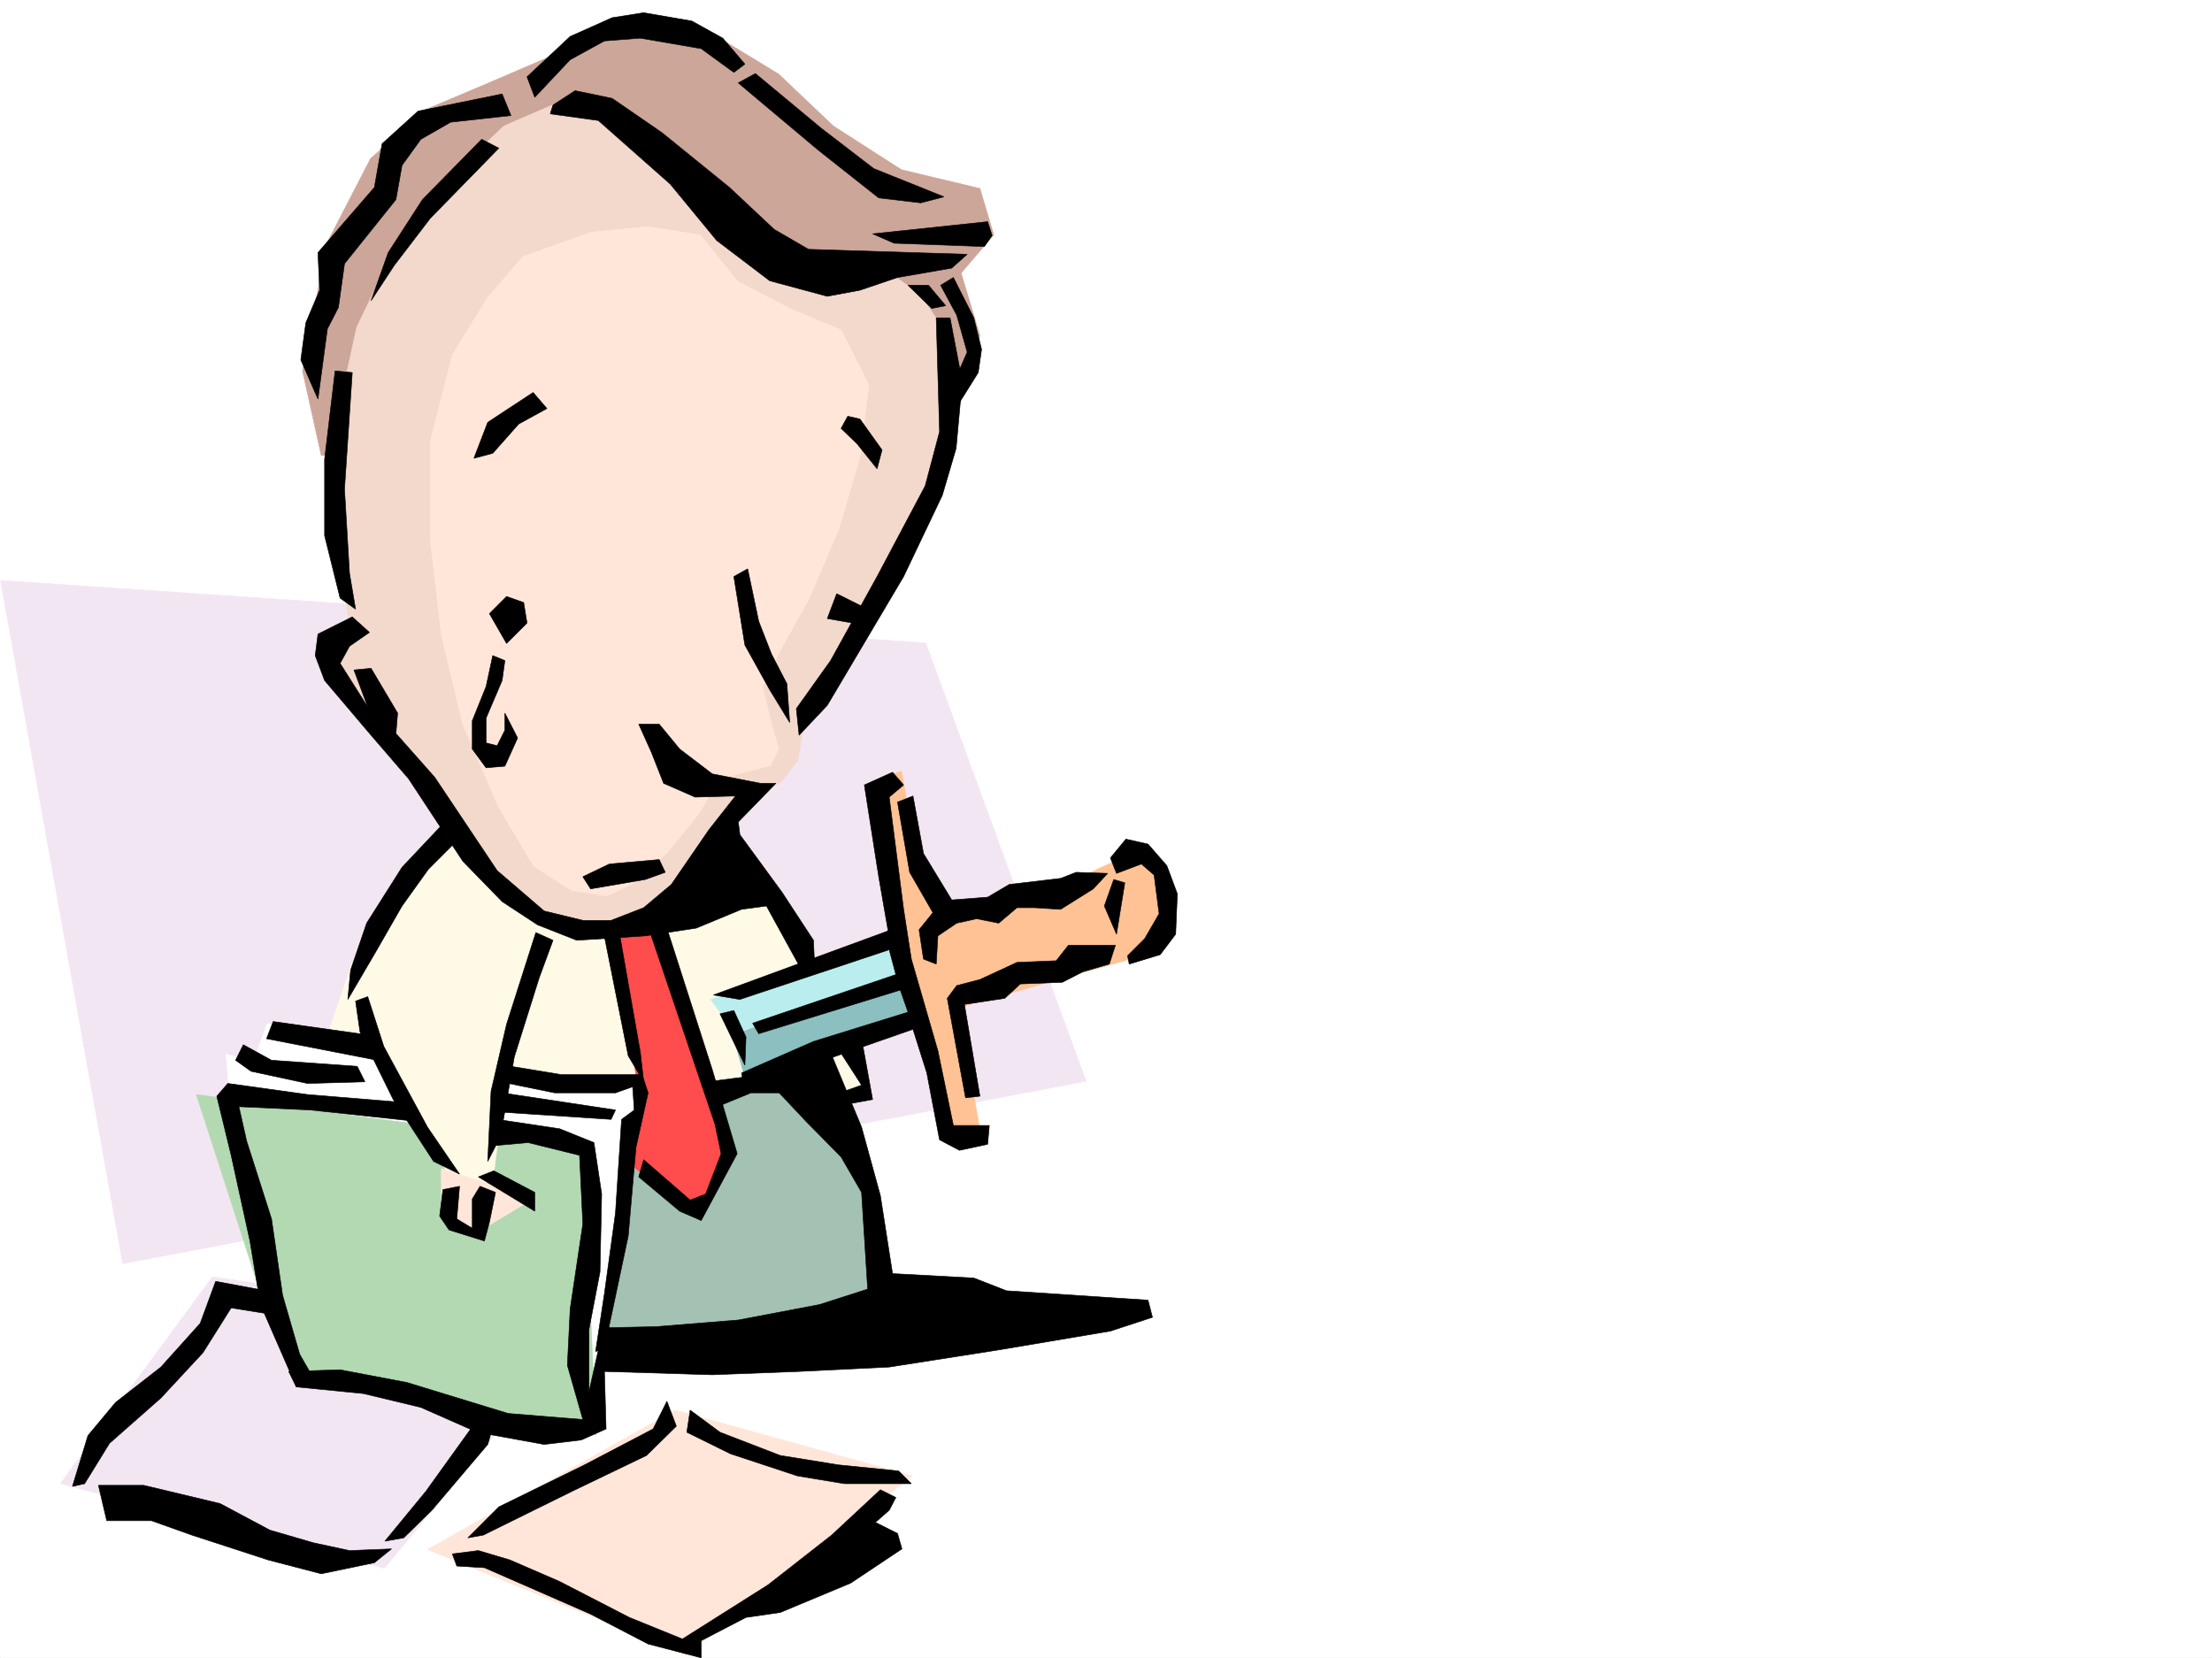 <svg xmlns="http://www.w3.org/2000/svg" width="2997.016" height="2246.656"><rect width="100%" height="100%" fill="#333333" stroke="none"/><defs><clipPath id="a"><path d="M0 0h2997v2244.137H0Zm0 0"/></clipPath></defs><path fill="#fff" d="M0 2246.297h2997.016V0H0Zm0 0"/><g clip-path="url(#a)" transform="translate(0 2.16)"><path fill="#fff" fill-rule="evenodd" stroke="#fff" stroke-linecap="square" stroke-linejoin="bevel" stroke-miterlimit="10" stroke-width=".743" d="M.742 2244.137h2995.531V-2.16H.743Zm0 0"/></g><path fill="#f3e6f3" fill-rule="evenodd" stroke="#f3e6f3" stroke-linecap="square" stroke-linejoin="bevel" stroke-miterlimit="10" stroke-width=".743" d="M.742 786.457 1254.25 871.11l217.277 593.97-1305.195 247.148Zm0 0"/><path fill="#fff" fill-rule="evenodd" stroke="#fff" stroke-linecap="square" stroke-linejoin="bevel" stroke-miterlimit="10" stroke-width=".743" d="m310.18 1476.3-3.754-47.937 36.715 11.219 18.73-52.39 531.25 85.355-81.68 460.637zm0 0"/><path fill="#b3d9b3" fill-rule="evenodd" stroke="#b3d9b3" stroke-linecap="square" stroke-linejoin="bevel" stroke-miterlimit="10" stroke-width=".743" d="m265.996 1483.063 128.875 398.468 412.816 62.91-17.984-391zm0 0"/><path fill="#f3e6f3" fill-rule="evenodd" stroke="#f3e6f3" stroke-linecap="square" stroke-linejoin="bevel" stroke-miterlimit="10" stroke-width=".743" d="m365.625 1741.438-77.926-11.223-206.02 280.152 439.055 114.602 161.836-195.5-265.218-66.668zm0 0"/><path fill="#ffe6d9" fill-rule="evenodd" stroke="#ffe6d9" stroke-linecap="square" stroke-linejoin="bevel" stroke-miterlimit="10" stroke-width=".743" d="m579.187 2099.477 335.637-188.739 321.442 89.11-306.43 242.695zm0 0"/><path fill="#a3c2b3" fill-rule="evenodd" stroke="#a3c2b3" stroke-linecap="square" stroke-linejoin="bevel" stroke-miterlimit="10" stroke-width=".743" d="m859.379 1486.777 273.504-51.652 65.922 321.324-128.871 40.43-258.493 14.977 44.223-206.723zm0 0"/><path fill="#fffae6" fill-rule="evenodd" stroke="#fffae6" stroke-linecap="square" stroke-linejoin="bevel" stroke-miterlimit="10" stroke-width=".743" d="m609.14 1118.262-132.628 188.031-33.703 99.586 70.418 15.016 103.418 187.992 50.949-7.508 18.73-147.563 176.809 15.016 36.715 25.453 118.394-21.738 77.184-3.715 81.64 17.945-22.484-69.636-77.14-151.317-51.731-69.637-84.652-81.64zm0 0"/><path fill="#ff4c4c" fill-rule="evenodd" stroke="#ff4c4c" stroke-linecap="square" stroke-linejoin="bevel" stroke-miterlimit="10" stroke-width=".743" d="m830.172 1265.824 32.96 199.254-7.468 113.86 85.395 66.624 47.937-84.613-99.629-320.578zm0 0"/><path fill="#cca699" fill-rule="evenodd" stroke="#cca699" stroke-linecap="square" stroke-linejoin="bevel" stroke-miterlimit="10" stroke-width=".743" d="M435.3 617.195 409.849 502.59l32.96-173.016 59.196-114.601 73.43-65.922 88.406-37.461 85.394-36.676 92.16-44.219 117.649 11.258 95.914 58.418 74.172 70.418 92.16 59.156 106.39 25.457 18.731 62.91-44.223 51.692 25.493 84.652-21.739 70.418-59.199 88.367zm0 0"/><path fill="#ffc294" fill-rule="evenodd" stroke="#ffc294" stroke-linecap="square" stroke-linejoin="bevel" stroke-miterlimit="10" stroke-width=".743" d="m1180.82 1059.102 44.223 273.386L1283.457 1531h44.223l-29.207-165.55 272.722-77.145 14.973-62.91-17.984-47.938-26.235-25.492-70.422 32.96-91.414 25.493-92.902 22.445-47.938-88.367-17.984-99.625zm0 0"/><path fill="#8cbfbf" fill-rule="evenodd" stroke="#8cbfbf" stroke-linecap="square" stroke-linejoin="bevel" stroke-miterlimit="10" stroke-width=".743" d="m992.75 1402.164 232.293-80.898 11.223 65.925-225.532 77.887zm0 0"/><path fill="#baeeee" fill-rule="evenodd" stroke="#baeeee" stroke-linecap="square" stroke-linejoin="bevel" stroke-miterlimit="10" stroke-width=".743" d="m962.797 1354.23 250.984-80.898 7.508 62.91-225.531 62.168zm0 0"/><path fill="#ffe6d9" fill-rule="evenodd" stroke="#ffe6d9" stroke-linecap="square" stroke-linejoin="bevel" stroke-miterlimit="10" stroke-width=".743" d="m597.918 1583.395 125.121 40.468-73.434 44.184-51.687-18.73zm0 0"/><path fill="#f3d9cc" fill-rule="evenodd" stroke="#f3d9cc" stroke-linecap="square" stroke-linejoin="bevel" stroke-miterlimit="10" stroke-width=".743" d="M767.219 134.074 682.57 170.79l-73.43 70.379-77.93 102.637-47.933 99.629-21.742 99.586-11.219 140.097 11.22 88.363 11.26 70.422-37.495 44.184 77.926 110.848 103.418 121.328 73.43 103.379 74.175 44.183 73.43-7.469 66.664-25.492 58.453-74.132 59.2-77.145 36.714-22.484 22.441-29.208 7.508-44.183 47.977-92.121 92.12-143.848 47.973-110.847 3.754-107.094-3.754-88.367-29.988-44.223-40.43-29.207h-114.64l-106.39-62.914-85.434-95.871-77.184-62.168Zm0 0"/><path fill="#ffe6d9" fill-rule="evenodd" stroke="#ffe6d9" stroke-linecap="square" stroke-linejoin="bevel" stroke-miterlimit="10" stroke-width=".743" d="M948.566 318.313 878.11 307.09l-77.144 7.508-92.16 32.96-47.977 55.407-47.937 77.887-29.989 117.613v132.59l15.016 128.793 29.207 122.109 47.938 110.848 47.976 80.898 51.688 32.961 47.937 7.469 36.715-17.946 44.965-41.21 44.222-54.665 25.454-44.964 69.675-17.946 11.262-22.484-11.262-40.469-10.476-44.183 25.492-51.688 36.715-65.883 41.21-95.875 29.208-99.625 11.222-95.875-37.457-74.172-69.675-29.207-70.422-36.675zm0 0"/><path fill-rule="evenodd" stroke="#000" stroke-linecap="square" stroke-linejoin="bevel" stroke-miterlimit="10" stroke-width=".743" d="m430.805 540.793-23.227-53.176 6.766-50.207 18.726-44.18-2.265-50.949 76.441-88.367 10.477-59.156 48.718-44.223 113.899-23.187 11.965 29.207-81.68 8.996-40.43 23.183-25.492 35.23-8.25 46.411-69.676 86.922-8.25 59.156-14.976 29.207zm0 0"/><path fill-rule="evenodd" stroke="#000" stroke-linecap="square" stroke-linejoin="bevel" stroke-miterlimit="10" stroke-width=".743" d="m652.617 188.734-80.191 81.641-46.453 71.906-23.227 65.18 31.477-47.938 48.68-63.652 92.94-95.133zm96.617-46.41 29.989-19.472 50.207 10.48 67.445 46.45 91.379 74.132 60.684 56.93 46.488 26.98 215.012 6.727-20.958 18.726-73.43 12.707-50.948 17.246-44.223 8.25-77.926-21-71.906-54.66-62.95-76.402-97.398-86.137-65.18-8.992zm0 0"/><path fill-rule="evenodd" stroke="#000" stroke-linecap="square" stroke-linejoin="bevel" stroke-miterlimit="10" stroke-width=".743" d="M714.043 104.125 772.5 49.422l56.93-25.453 42.695-6.727 65.18 11.223 41.953 23.226 29.992 35.188-14.977 11.223-44.222-32.18-82.422-14.23-48.68 3.753L772.5 80.898l-47.977 50.946zm309.437-4.496 89.149 74.133 71.203 54.699 95.129 38.203-31.438 8.211-56.968-6.727-82.422-65.18-107.875-90.632zm158.825 217.199 155.855-16.46 6.02 18.726-10.52 14.976-122.11-4.496zm47.976 69.676 32.219 31.437 18.73-3.753-23.226-27.684zm0 0"/><path fill-rule="evenodd" stroke="#000" stroke-linecap="square" stroke-linejoin="bevel" stroke-miterlimit="10" stroke-width=".743" d="m1291.707 375.984 27.723 54.704 10.48 42.695-4.5 31.437-31.433 50.203-6.766-24.71 23.227-53.176-14.235-50.203-21.738-40.43zM1165.102 567.77l29.949 41.918-6.723 25.492-26.98-33.703-21.739-20.997 8.993-16.46zM722.293 531.8l-61.465 40.43-18.726 48.715 25.492-6.761 35.191-39.688 38.238-20.957zm-245-26.98-10.516 158.043 6.762 113.86 8.211 48.68-20.957-14.977-20.996-84.653v-103.34l14.23-119.843zm0 0"/><path fill-rule="evenodd" stroke="#000" stroke-linecap="square" stroke-linejoin="bevel" stroke-miterlimit="10" stroke-width=".743" d="m1287.21 430.688 16.5 86.136-8.25 90.633-18.73 63.656-52.43 110.106-103.421 174.504-38.2 40.468-3.753-35.972 46.449-65.14 62.953-113.86 65.18-122.852 19.473-73.39-4.5-154.29zm-274.206 340.05 14.973 71.164 17.246 44.184 20.957 40.43 3.754 52.43-26.98-44.18-33.704-60.684-14.977-92.863zm-349.906 60.684 23.226-23.227 23.223 8.211 4.496 27.723-27.719 27.723zm0 0"/><path fill-rule="evenodd" stroke="#000" stroke-linecap="square" stroke-linejoin="bevel" stroke-miterlimit="10" stroke-width=".743" d="m1133.625 804.445-12.746 33.703 46.453 8.25 12.746-18.73zm-656.332 31.434-46.488 23.226-3.715 29.208 12.707 33.703 62.95 74.175 50.948 59.157 73.43 111.633 53.215 54.66 47.937 31.476 53.176 20.957 92.942-5.984 68.933-10.516 61.426-25.453 33.703-4.5 46.45 84.653 18.73-4.497-1.485-33.703-42.699-65.18-56.969-77.886-2.226-17.246 50.945-52.39h-20.996l-65.18-12.747-44.183-33.707-27.723-33.703h-27.723l17.207 38.2 16.5 41.956 42.696 18.688 54.703-1.485-35.973 45.707-50.949 74.133-37.457 31.477-44.184 17.203h-38.238l-52.433-12.707-63.696-54.7-84.648-126.566-52.473-59.2 2.266-27.683-35.973-60.683-23.223 2.23 18.727 50.203-37.457-59.156 12.746-23.227 26.98-18.73zm0 0"/><path fill-rule="evenodd" stroke="#000" stroke-linecap="square" stroke-linejoin="bevel" stroke-miterlimit="10" stroke-width=".743" d="m667.594 888.313-8.992 41.953-18.73 46.453v38.199l18.73 25.453 25.453-2.227 17.242-38.199-17.242-33.707v23.227l-10.48 20.957-14.973-3.754v-33.703l21.738-50.95 3.715-26.937zm122.109 299.625 35.973-17.247 67.445-5.98 8.211 17.242-26.937 9.738-74.176 12.707zm-183.574-77.888-61.426 65.141-47.937 75.657-21.739 63.656-3.754 39.727 38.2-65.18 35.23-61.43 35.973-50.164 41.953-41.953zm119.879 153.544-39.684 124.34-21 90.632-4.496 95.09 17.242-33.703 18.73-107.836 33.704-107.097 18.73-50.946zm-227.758 86.883 21.742 67.406 59.195 109.363 43.442 63.656-35.23-17.246-54.66-83.867-44.966-91.379-6.023-41.953zm403.082-99.629 63.695 198.511 33.743 113.82-48.72 90.634-29.206-12.707-55.446-46.45 6.727-23.226 62.953 54.66 20.957-8.211 20.996-54.7-8.25-39.687-90.672-268.148zm0 0"/><path fill-rule="evenodd" stroke="#000" stroke-linecap="square" stroke-linejoin="bevel" stroke-miterlimit="10" stroke-width=".743" d="m838.422 1259.84 29.207 166.293 4.496 39.687-20.957-35.191-33.742-169.3zm137.125 113.86 33.703 69.636 1.484-38.2-16.46-35.933zm0 0"/><path fill-rule="evenodd" stroke="#000" stroke-linecap="square" stroke-linejoin="bevel" stroke-miterlimit="10" stroke-width=".743" d="m966.55 1348.207 236.75-86.879-12.745-73.39-19.47-124.34 38.2-17.242 15.016 17.242-19.512 16.46 19.512 152.063 10.476 67.406 35.973 124.34 20.957 101.11h48.719l-2.266 25.496-38.203 8.21-26.977-14.234-17.246-90.633-18.726-59.16-113.86 39.688-116.167 31.476-2.227-12.004 97.398-42.656 128.13-39.726-10.481-29.953-191.824 59.16-8.25-14.235 194.054-65.883-8.992-33.703-202.305 67.41zm0 0"/><path fill-rule="evenodd" stroke="#000" stroke-linecap="square" stroke-linejoin="bevel" stroke-miterlimit="10" stroke-width=".743" d="m1167.332 1407.406 14.973 82.383-44.926 8.25-6.02-14.976 35.973-12.747-29.953-46.449zm69.676-328.832 14.23 77.887 38.242 62.95 48.68-3.75 29.246-17.247 69.676-8.25 20.957-8.21 42.695 1.487-19.468 20.957-44.184 27.723-35.973-2.23h-23.226l-24.75 20.957-29.95-5.98-26.98 5.98-25.453 17.242-2.27 38.203-17.242-6.766-5.98-39.687 18.726-23.223-31.472-54.664-16.461-95.129zm71.199 408.946-24.75-134.817 12.746-17.203 31.477-8.25 50.203-23.227 53.176-2.226 16.5-20.996h63.695l-8.25 25.492-35.973 10.477-27.722 14.234-56.93 2.227-20.996 19.472-54.7 8.25 20.997 124.34zM1524 1196.188l-11.262 69.636-16.46-38.203 12.706-35.93zm0 0"/><path fill-rule="evenodd" stroke="#000" stroke-linecap="square" stroke-linejoin="bevel" stroke-miterlimit="10" stroke-width=".743" d="m1504.488 1162.48 21-25.492 29.95 6.766 25.492 29.207 14.234 38.2-2.27 54.663-20.957 27.723-41.953 12.746-2.27-11.262 23.227-23.226 19.512-33.703-6.766-52.434-17.242-14.977-33.707 12.75zm-379.113 263.653 41.957 101.113 25.492 92.863 16.461 105.61 110.145 5.98 44.222 17.242 191.786 12.75 6.019 23.223-56.969 18.691-151.355 25.493-148.344 23.226-122.11 5.98-117.652 4.497-146.078-4.496 2.23 77.886-33.706 14.977-50.203 6.023-90.672-16.5-76.403-33.707-77.925-18.726-90.672-8.996-10.48-20.957 69.675-2.266 90.672 17.242 137.086 41.953 101.152 8.211-20.957-73.39 3.754-76.399 17.203-115.347-4.496-92.864-69.676-17.242-50.207 4.496 8.25-35.933 84.653 12.71 46.492 18.727 10.476 69.676-2.265 105.61-14.977 77.886v84.652l19.473-86.879 71.199-1.527 111.633-8.992 110.144-20.957 65.18-20.957-8.25-131.102-27.723-47.937-47.937-48.68-35.973-38.2H1017.5l-41.953 17.243-17.246-32.219 63.695-8.25zm0 0"/><path fill-rule="evenodd" stroke="#000" stroke-linecap="square" stroke-linejoin="bevel" stroke-miterlimit="10" stroke-width=".743" d="m692.305 1444.863 68.191 11.223h109.402l8.211 24.71-16.46 74.173-10.481 119.84-32.219 152.023-12.004 4.496 12.004-78.633 14.977-109.36 8.25-126.57 17.203-12.746-2.23-31.472-23.223 8.25h-82.422l-73.434-14.977zm0 0"/><path fill-rule="evenodd" stroke="#000" stroke-linecap="square" stroke-linejoin="bevel" stroke-miterlimit="10" stroke-width=".743" d="m680.34 1480.797 153.586 23.223-5.985 12.746-158.863-10.516zm-177.594-77.891-132.625-18.726-8.992 23.226 149.867 29.207zm-173.094 12.711 38.239 20.996 116.129 8.25 10.476 20.957-77.926 2.227-76.398-16.461-21-14.973zm213.563 77.926-126.645-10.48-107.875-15.016-14.976 17.246 19.472 80.152 25.454 116.09 14.273 86.137 48.68 111.59 27.718-3.75-23.222-40.43-23.227-80.156-14.976-103.34-33.743-105.61-10.48-46.453 96.656 4.497 139.352 14.976zm125.863 92.863 55.445 29.207v25.493l-76.402-46.45zm-68.933 25.454-4.497 35.972 12.747 18.727 47.937 14.976 6.766-25.453 8.25-40.469-20.996-8.25-10.48 17.243v39.687l-20.997-12.707 3.754-44.223zm303.457 286.874-18.73 37.457-92.903 48.68-116.125 56.93-41.992 41.957 20.996-3.754 119.879-59.16 101.152-48.68 40.469-39.723zm31.476 12.004-4.5 29.953 59.2 29.207 90.632 29.95 63.695 10.52h90.672l-17.242-17.247-81.68-8.25-78.667-12.707-81.641-31.473zm257.746 107.84-65.96 61.426-86.137 67.406-116.13 73.43-71.945-29.246-94.425-48.68-67.407-29.207L648.121 2101l-35.23 4.457 5.984 16.5 37.457 2.23 143.887 62.91 77.89 40.47 71.942 18.73v-23.227l60.683-31.476 46.453-6.727 95.169-39.683 69.675-46.454-5.98-20.957-29.992-14.972 18.73-16.504 8.992-17.203zm0 0"/><path fill-rule="evenodd" stroke="#000" stroke-linecap="square" stroke-linejoin="bevel" stroke-miterlimit="10" stroke-width=".743" d="m292.195 1736.195-20.957 56.93-53.215 59.2-61.43 47.937-37.456 44.926-20.996 68.894 16.5-3.715 33.703-54.703 69.68-61.426 56.968-61.386 38.2-60.684 65.18 10.48-5.985-31.437zm-158.824 276.399h61.426l103.418 24.71 67.41 35.973 59.195 17.203 48.72 10.52 56.929-2.27-23.223 18.73-71.945 14.977-71.906-18.73-103.418-33.703-54.665-19.473h-60.718zm508.731-82.384-65.18 90.634-55.445 67.41 25.492-4.496 38.203-37.461 75.656-89.106 6.766-23.226zm0 0"/></svg>
